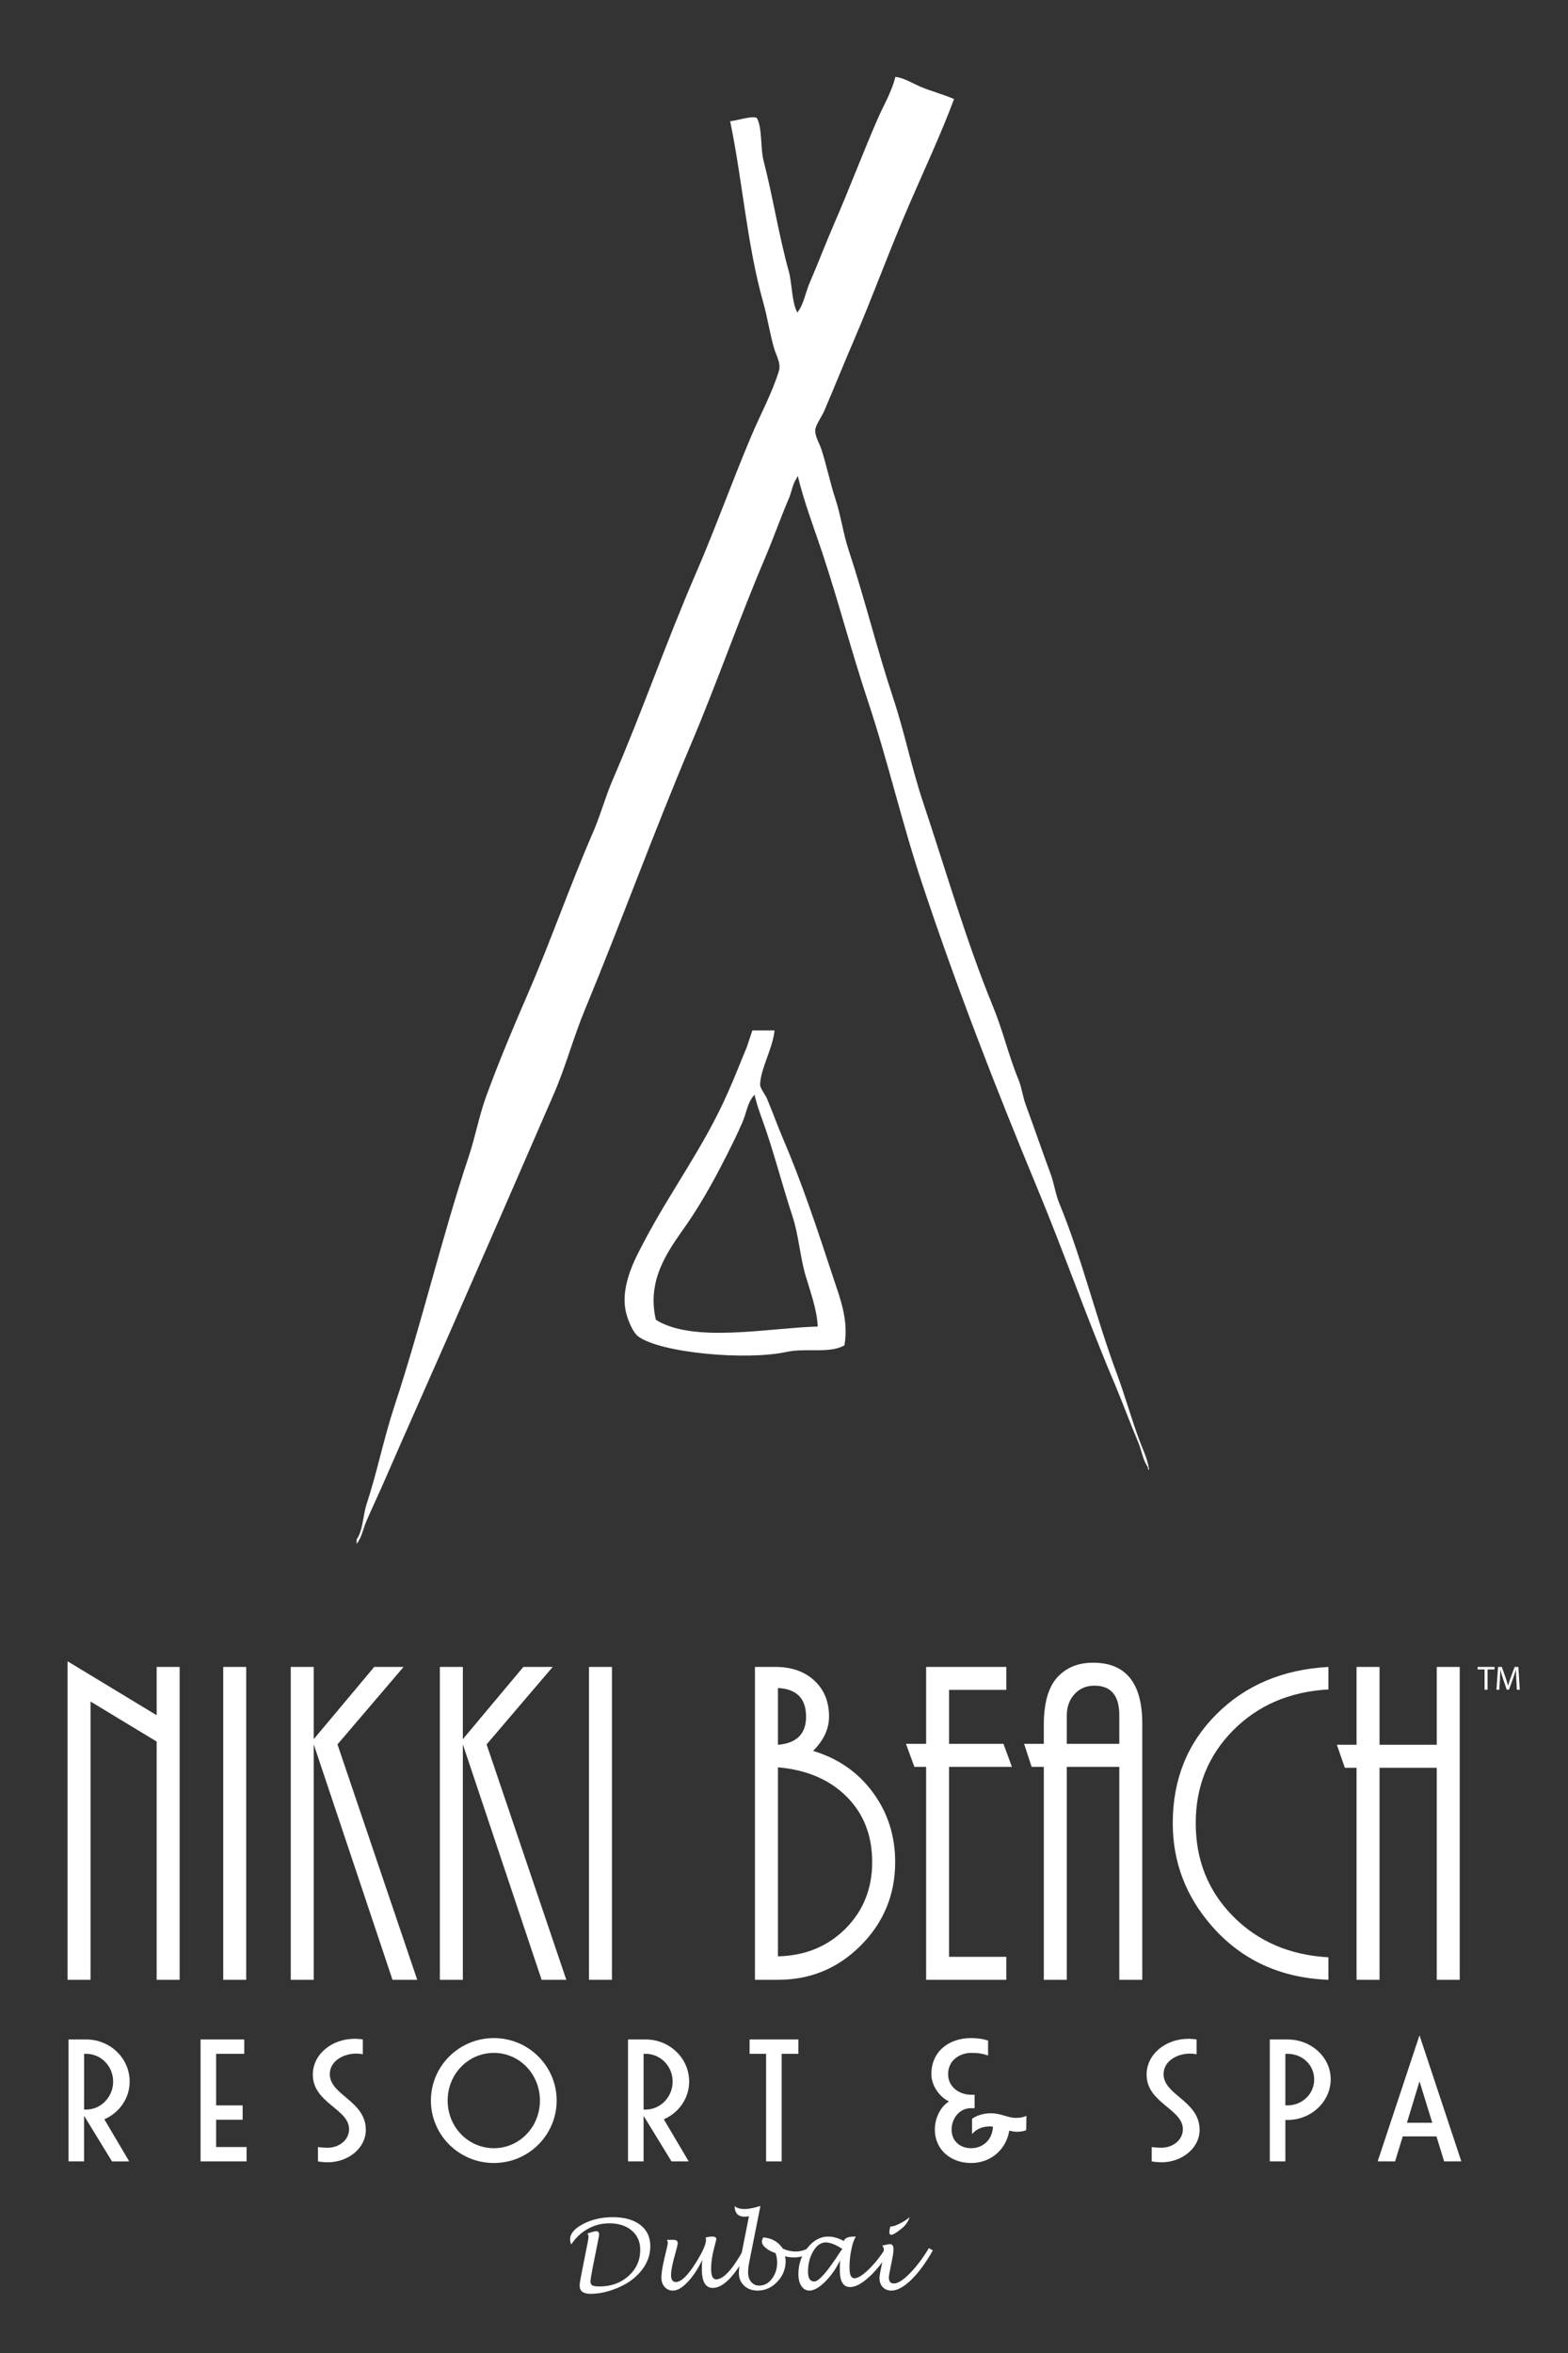 <?xml version="1.0" encoding="utf-8"?>
<!-- Generator: Adobe Illustrator 15.0.0, SVG Export Plug-In . SVG Version: 6.00 Build 0)  -->
<!DOCTYPE svg PUBLIC "-//W3C//DTD SVG 1.1//EN" "http://www.w3.org/Graphics/SVG/1.1/DTD/svg11.dtd">
<svg version="1.1" id="Layer_1" xmlns="http://www.w3.org/2000/svg" xmlns:xlink="http://www.w3.org/1999/xlink" x="0px" y="0px"
	 width="360.787px" height="541.18px" viewBox="0 0 360.787 541.18" enable-background="new 0 0 360.787 541.18"
	 xml:space="preserve">
<rect x="0" y="0" width="360.787" height="541.18" fill="#333333" stroke="none"/>
<g>
	<path fill="#FFFFFF" d="M206.019,17.679c2.12,0.265,4.098,1.567,5.856,2.302c2.64,1.08,5.159,1.726,7.646,2.8
		c-3.022,8.105-6.792,16.133-10.186,23.976c-4.634,10.645-8.41,21.192-13.013,31.877c-2.229,5.136-4.342,10.461-6.641,15.8
		c-0.489,1.18-1.708,2.877-2.031,4.09c-0.383,1.432,0.924,3.544,1.27,4.581c1.3,3.955,2.091,8.001,3.328,11.745
		c1.299,3.972,1.719,7.733,3.041,11.725c3.651,11.052,6.556,22.922,10.206,33.91c2.689,8.097,4.203,15.938,6.884,23.978
		c5.263,15.737,9.926,31.993,16.065,46.93c2.302,5.57,3.643,11.434,5.867,16.823c0.846,2.083,0.99,4.012,1.791,6.116
		c1.864,5.026,3.736,10.542,5.603,15.567c0.88,2.344,1.092,4.574,2.044,6.878c5.199,12.626,8.399,26.246,13.269,39.279
		c1.786,4.827,3.22,9.974,5.092,15.047c0.788,2.124,1.932,4.392,2.289,6.878h-0.244v-0.501c-1.204-1.635-1.456-3.897-2.295-5.854
		c-1.826-4.286-3.459-8.798-5.351-13.287c-6.285-14.763-11.602-30.057-17.859-45.13c-9.452-22.753-18.587-46.246-26.518-70.131
		c-4.681-14.051-7.833-28.078-12.506-42.063c-3.705-11.127-6.672-22.6-10.434-33.928c-1.903-5.67-4.185-11.672-5.623-17.592
		c-0.204,0.252-0.089,0.062-0.257,0.501c-0.947,1.29-1.105,2.998-1.777,4.594c-1.944,4.537-3.61,9.306-5.619,14.017
		c-5.909,13.905-10.861,28.232-16.835,42.345c-8.507,20.065-16.105,41-24.467,61.196c-2.698,6.485-4.382,13.004-7.153,19.389
		c-8.115,18.689-16.357,37.599-24.485,56.112c-4.782,10.881-9.602,21.636-14.274,32.383c-1.461,3.348-2.957,6.522-4.336,9.689
		c-0.799,1.806-1.127,3.922-2.304,5.352v-1.031c1.493-2.091,1.436-5.529,2.304-8.143c2.403-7.288,3.91-14.967,6.371-22.454
		c6.247-18.858,10.861-38.708,17.087-57.366c1.598-4.793,2.368-9.339,4.081-14.03c2.89-7.894,6.168-15.699,9.441-23.222
		c5.368-12.364,9.753-25.051,15.035-37.23c1.799-4.097,2.821-8.12,4.594-12.238c6.739-15.525,12.302-31.697,19.128-47.436
		c4.472-10.326,8.285-21.033,12.756-31.613c2.007-4.778,4.881-10.076,6.378-15.044c0.491-1.688-0.684-3.71-1.03-4.849
		c-1.089-3.63-1.582-7.301-2.551-10.714c-3.772-13.318-4.749-27.796-7.653-41.832c1.777-0.139,4.918-1.297,6.126-0.757
		c1.275,2.125,0.835,6.955,1.527,9.693c2.229,8.647,3.56,17.452,5.88,25.755c0.716,2.612,0.675,7.507,2.034,9.428v-0.25
		c1.416-1.899,1.792-4.581,2.808-6.885c1.905-4.381,3.627-8.96,5.604-13.51c3.418-7.841,6.454-15.934,9.953-23.978
		C203.253,24.316,205.185,21.125,206.019,17.679"/>
	<path fill="#FFFFFF" d="M150.919,303.556c-2.236-9.326,3.012-16.133,6.895-21.679c2.99-4.282,5.725-9.084,8.157-13.767
		c1.702-3.278,3.408-6.648,4.844-9.954c0.863-1.972,1.213-4.572,2.56-6.106c0.077-0.082,0.163-0.184,0.248-0.261
		c0.668,3.023,1.896,5.917,2.802,8.684c2.146,6.417,3.809,12.882,5.873,19.112c1.505,4.564,1.706,9.075,3.053,13.771
		c1.021,3.512,2.636,7.756,2.804,11.74C176.856,305.411,159.543,308.981,150.919,303.556 M191.725,293.859
		c-3.74-11.386-7.206-21.822-11.727-32.387c-1.23-2.852-2.269-5.871-3.575-8.923c-0.315-0.715-1.525-2.271-1.525-3.063
		c0.043-3.561,2.966-8.462,3.316-12.49h-5.099c-0.427,1.266-0.857,2.552-1.277,3.833c-1.438,3.43-2.791,6.941-4.355,10.439
		c-5.487,12.508-13.212,22.677-19.36,34.448c-2.116,4.008-5.856,10.817-3.82,17.071c0.455,1.425,1.423,3.754,2.543,4.584
		c5.11,3.802,24.881,5.596,34.176,3.558c4.524-0.952,9.815,0.451,13.262-1.498C195.386,303.667,193.131,298.145,191.725,293.859"/>
</g>
<g>
	<path fill="#FFFFFF" d="M341.589,383.965h-1.597v-0.578h3.889v0.578h-1.607v4.679h-0.685V383.965z"/>
	<path fill="#FFFFFF" d="M348.901,386.335c-0.037-0.725-0.086-1.624-0.086-2.27h-0.012c-0.19,0.61-0.402,1.281-0.668,1.996
		l-0.928,2.552h-0.516l-0.854-2.504c-0.254-0.741-0.456-1.421-0.606-2.044h-0.013c-0.017,0.654-0.054,1.537-0.103,2.323
		l-0.141,2.255h-0.646l0.367-5.257h0.86l0.9,2.542c0.222,0.648,0.395,1.231,0.531,1.78h0.017c0.142-0.531,0.327-1.118,0.561-1.78
		l0.94-2.542h0.861l0.331,5.257h-0.672L348.901,386.335z"/>
</g>
<g>
	<path fill="#FFFFFF" d="M41.332,455.35h-5.287v-54.8l-15.21-9.204v64.004h-5.29v-73.262l20.5,12.409v-11.11h5.287V455.35z"/>
	<path fill="#FFFFFF" d="M56.651,455.35h-5.287v-71.963h5.287V455.35z"/>
	<path fill="#FFFFFF" d="M96.002,455.35h-5.688l-18.125-54.156v54.156h-5.287v-71.963h5.287v16.615l13.917-16.615h6.755
		l-15.21,17.82L96.002,455.35z"/>
	<path fill="#FFFFFF" d="M130.309,455.35h-5.686l-18.125-54.156v54.156h-5.29v-71.963h5.29v16.615l13.915-16.615h6.758l-15.21,17.82
		L130.309,455.35z"/>
	<path fill="#FFFFFF" d="M140.805,455.35h-5.287v-71.963h5.287V455.35z"/>
	<path fill="#FFFFFF" d="M205.974,428.268c0,7.481-2.633,13.865-7.878,19.148c-5.251,5.29-11.616,7.934-19.097,7.934h-5.29v-71.963
		h4.749c3.667,0,6.633,1.042,8.9,3.125c2.268,2.088,3.399,4.855,3.399,8.308c0,2.808-1.225,5.435-3.667,7.879
		c5.754,1.727,10.337,4.909,13.751,9.549C204.264,416.888,205.974,422.225,205.974,428.268z M185.472,394.819
		c0-4.167-2.158-6.365-6.473-6.582v13.058C183.314,400.934,185.472,398.779,185.472,394.819z M200.684,428.268
		c0-6.114-1.96-11.13-5.881-15.049c-3.921-3.92-9.188-6.167-15.804-6.745v43.481c6.256-0.146,11.436-2.27,15.537-6.366
		C198.631,439.488,200.684,434.381,200.684,428.268z"/>
	<path fill="#FFFFFF" d="M232.834,406.367h-14.458v43.694h13.164v5.288h-18.446v-48.982h-2.698l-1.943-5.288h4.642v-17.692h18.446
		v5.284h-13.164v12.408h12.515L232.834,406.367z"/>
	<path fill="#FFFFFF" d="M262.831,455.35h-5.284v-48.982h-12.088v48.982h-5.282v-48.982h-2.808l-1.727-5.288h4.534v-4.317
		c0-5.032,1.022-8.683,3.07-10.947c2.054-2.271,4.806-3.4,8.256-3.4c7.554,0,11.328,4.676,11.328,14.024V455.35z M257.546,401.079
		v-6.582c0-4.528-1.906-6.798-5.723-6.798c-1.87,0-3.396,0.648-4.58,1.941c-1.188,1.295-1.785,2.954-1.785,4.962v6.477H257.546z"/>
	<path fill="#FFFFFF" d="M305.662,455.35c-11.075-0.433-20.032-4.569-26.865-12.409c-5.969-6.833-8.952-14.708-8.952-23.63
		c0-9.994,3.342-18.337,10.033-25.029c6.689-6.688,15.283-10.321,25.784-10.895v5.178c-8.92,0.503-16.235,3.65-21.956,9.438
		c-5.718,5.791-8.576,12.895-8.576,21.309c0,8.489,2.858,15.632,8.576,21.419c5.721,5.791,13.036,8.938,21.956,9.442V455.35z"/>
	<path fill="#FFFFFF" d="M335.871,455.35h-5.285v-48.771h-13.162v48.771h-5.289v-48.771h-2.698l-1.831-5.284h4.529v-17.908h5.289
		v17.908h13.162v-17.908h5.285V455.35z"/>
</g>
<g>
	<path fill="#FFFFFF" d="M19.352,497.111h-3.583V469.07h4.065c5.508,0,10.001,4.311,10.001,9.684c0,3.885-2.407,7.184-5.83,8.674
		l5.723,9.684H25.77l-6.418-10.482V497.111z M19.833,485.192c3.369,0,6.204-2.873,6.204-6.438c0-3.512-2.781-6.385-6.204-6.385
		h-0.481v12.823H19.833z"/>
	<path fill="#FFFFFF" d="M46.147,497.111V469.07h10.055v3.299h-6.471v11.865h6.097v3.299h-6.097v6.279h7.006v3.299H46.147z"/>
	<path fill="#FFFFFF" d="M83.479,472.476c-0.481-0.106-0.963-0.159-1.498-0.159c-2.888,0-6.097,1.649-6.097,4.735
		c0,4.842,8.29,6.118,8.29,12.823c0,4.15-4.011,7.449-8.824,7.449c0,0-1.604-0.054-2.193-0.213v-3.299
		c1.07,0.159,2.193,0.159,2.193,0.159c2.728,0,4.974-1.81,4.974-4.257c0-4.682-8.343-6.012-8.343-12.557
		c0-4.683,4.332-8.247,9.68-8.247c0,0,1.444,0.054,1.819,0.159V472.476z"/>
	<path fill="#FFFFFF" d="M113.644,497.483c-8.022,0-14.494-6.438-14.494-14.366s6.472-14.365,14.494-14.365
		c7.969,0,14.44,6.438,14.44,14.365S121.613,497.483,113.644,497.483z M103.001,483.117c0,6.066,4.706,10.961,10.643,10.961
		c5.883,0,10.59-4.895,10.59-10.961c0-6.065-4.707-10.961-10.59-10.961C107.708,472.156,103.001,477.052,103.001,483.117z"/>
	<path fill="#FFFFFF" d="M148.087,497.111h-3.583V469.07h4.064c5.509,0,10.002,4.311,10.002,9.684c0,3.885-2.407,7.184-5.83,8.674
		l5.723,9.684h-3.958l-6.418-10.482V497.111z M148.569,485.192c3.37,0,6.204-2.873,6.204-6.438c0-3.512-2.781-6.385-6.204-6.385
		h-0.481v12.823H148.569z"/>
	<path fill="#FFFFFF" d="M179.857,497.111h-3.583v-24.742h-3.798v-3.299h11.231v3.299h-3.851V497.111z"/>
	<path fill="#FFFFFF" d="M236.122,489.928c-0.588,0.266-1.444,0.373-2.086,0.373c-0.588,0-1.177-0.107-1.818-0.267
		c-0.642,4.204-4.118,7.449-8.771,7.449c-4.6,0-8.344-2.979-8.344-7.716c0-2.766,1.444-5.373,3.263-6.438
		c-2.086-0.957-4.064-3.564-4.064-6.278c0-5.268,4.064-8.3,9.146-8.3c1.229,0,2.728,0.159,3.903,0.584v3.406
		c-1.337-0.426-2.192-0.586-3.903-0.586c-2.407,0-5.295,1.543-5.295,4.896c0,3.032,2.674,4.735,5.295,4.735h0.802v3.086h-0.802
		c-2.942,0-4.493,2.66-4.493,4.895c0,2.82,2.086,4.311,4.493,4.311c2.566,0,4.866-1.756,5.027-4.948
		c-0.268-0.054-0.481-0.054-0.695-0.054c-2.461,0-3.53,1.117-4.118,1.756v-3.512c0.748-0.585,2.406-1.277,4.278-1.277
		c2.46,0,3.851,1.064,5.883,1.064c0.695,0,1.604-0.105,2.354-0.479L236.122,489.928z"/>
	<path fill="#FFFFFF" d="M275.325,472.476c-0.481-0.106-0.963-0.159-1.497-0.159c-2.889,0-6.097,1.649-6.097,4.735
		c0,4.842,8.289,6.118,8.289,12.823c0,4.15-4.011,7.449-8.824,7.449c0,0-1.604-0.054-2.193-0.213v-3.299
		c1.07,0.159,2.193,0.159,2.193,0.159c2.728,0,4.974-1.81,4.974-4.257c0-4.682-8.343-6.012-8.343-12.557
		c0-4.683,4.332-8.247,9.68-8.247c0,0,1.444,0.054,1.818,0.159V472.476z"/>
	<path fill="#FFFFFF" d="M292.172,469.07h4.064c5.509,0,9.948,4.098,9.948,9.152c0,5.107-4.439,9.364-9.948,9.364h-0.481v9.524
		h-3.583V469.07z M295.755,472.369v11.865h0.481c3.37,0,6.15-2.607,6.15-5.959c0-3.405-2.78-5.906-6.15-5.906H295.755z"/>
	<path fill="#FFFFFF" d="M316.991,497.111l9.627-28.998l9.627,28.998h-3.958l-1.765-5.747h-7.755l-1.766,5.747H316.991z
		 M326.618,478.701l-2.889,9.523h5.83L326.618,478.701z"/>
</g>
<g>
	<path fill="#FFFFFF" d="M131.44,516.205c-0.175-0.379-0.263-0.77-0.263-1.171c0-1.314,1.003-2.491,3.011-3.532
		c2.007-1.04,4.282-1.561,6.822-1.561c2.672,0,4.776,0.592,6.313,1.774c1.537,1.183,2.305,2.804,2.305,4.862
		c0,2.737-1.194,5.15-3.581,7.238c-1.263,1.103-2.842,2.004-4.736,2.704c-1.895,0.701-3.707,1.052-5.437,1.052
		c-1.665,0-2.497-0.624-2.497-1.873c0-0.452,0.143-1.387,0.427-2.803l1.424-7.151c0.124-0.613,0.186-1.055,0.186-1.324
		c0-0.256-0.088-0.489-0.263-0.701c0.971-0.365,1.646-0.548,2.026-0.548c0.452,0,0.679,0.263,0.679,0.789
		c0,0.124-0.117,0.763-0.351,1.916l-1.193,5.99c-0.299,1.525-0.449,2.485-0.449,2.88c0,0.438,0.148,0.735,0.444,0.892
		c0.295,0.156,0.852,0.234,1.67,0.236c2.65-0.002,4.869-0.809,6.657-2.421c1.788-1.613,2.682-3.613,2.684-6
		c-0.002-1.847-0.652-3.325-1.951-4.434c-1.298-1.109-3.028-1.665-5.189-1.666c-1.759,0.001-3.4,0.425-4.922,1.271
		C133.734,513.472,132.462,514.665,131.44,516.205z"/>
	<path fill="#FFFFFF" d="M161.577,519.808c-1.008,2.08-2.132,3.771-3.373,5.07s-2.354,1.949-3.34,1.949
		c-0.796,0-1.442-0.28-1.938-0.842c-0.497-0.562-0.745-1.292-0.745-2.188c0-1.153,0.387-3.269,1.161-6.347
		c0.211-0.831,0.317-1.356,0.317-1.575s-0.069-0.456-0.208-0.712l1.511-0.011c0.649,0,0.975,0.252,0.975,0.754
		c0,0.313-0.212,1.213-0.635,2.699c-0.131,0.444-0.215,0.751-0.252,0.918l-0.164,0.667c-0.321,1.333-0.482,2.35-0.482,3.049
		c0,1.078,0.373,1.617,1.117,1.617c1.219,0,2.767-1.508,4.643-4.524c1.533-2.455,2.299-4.203,2.299-5.245
		c0-0.146-0.043-0.291-0.131-0.437c0.599-0.168,1.106-0.252,1.522-0.252c0.643,0,0.964,0.197,0.964,0.59
		c0,0.095-0.029,0.233-0.087,0.416c-0.029,0.108-0.099,0.375-0.208,0.797c-0.015,0.08-0.087,0.375-0.219,0.886
		c-0.095,0.356-0.164,0.641-0.208,0.852l-0.109,0.524c-0.241,1.202-0.362,2.327-0.362,3.376c0,1.603,0.387,2.404,1.161,2.404
		c1.708,0,3.876-2.403,6.504-7.211l0.92,0.546c-2.993,5.758-5.731,8.636-8.213,8.636c-1.672,0-2.508-1.449-2.508-4.348
		C161.489,521.318,161.518,520.632,161.577,519.808z"/>
	<path fill="#FFFFFF" d="M180.62,518.921c0.103,0.358,0.153,0.723,0.153,1.096c0,1.832-0.643,3.426-1.928,4.779
		c-1.285,1.354-2.796,2.031-4.533,2.031c-1.271,0-2.305-0.379-3.104-1.139c-0.799-0.759-1.199-1.737-1.199-2.935
		c0-0.869,0.161-2.113,0.482-3.734l1.839-9.286c-0.357,0.066-0.671,0.099-0.941,0.099c-1.563,0-2.344-0.817-2.344-2.452
		c0.475,0.46,1.234,0.689,2.278,0.689c0.913,0,2.128-0.237,3.646-0.712l-2.584,12.973c-0.168,0.877-0.252,1.651-0.252,2.323
		c0,0.898,0.237,1.627,0.711,2.187c0.475,0.559,1.091,0.838,1.851,0.838c1.146,0,2.119-0.521,2.918-1.561s1.199-2.298,1.199-3.772
		c0-0.729-0.121-1.441-0.361-2.136c-0.92-0.307-1.674-0.704-2.261-1.193c-0.588-0.489-0.882-0.971-0.882-1.445
		c0-0.248,0.103-0.573,0.307-0.975c1.971,0.153,3.472,1.008,4.501,2.563c0.949,0.453,1.949,0.679,3.001,0.679
		c1.073,0,2.164-0.324,3.273-0.975l0.559,0.887c-1.27,0.964-2.693,1.446-4.271,1.446
		C181.956,519.195,181.269,519.104,180.62,518.921z"/>
	<path fill="#FFFFFF" d="M193.3,519.863c-0.936,1.935-2.089,3.579-3.459,4.933c-1.37,1.354-2.563,2.031-3.579,2.031
		c-0.775,0-1.395-0.345-1.858-1.034c-0.464-0.69-0.696-1.608-0.696-2.754c0-2.285,0.692-4.297,2.077-6.034s2.987-2.606,4.807-2.606
		c1.104,0,2.299,0.344,3.586,1.029c0.189-0.679,0.963-1.019,2.32-1.019c0.088,0,0.23,0.004,0.428,0.012
		c-0.416,0.635-0.734,1.504-0.953,2.605l-0.186,0.932c-0.213,1.036-0.318,2.248-0.318,3.635c0,1.6,0.373,2.398,1.117,2.398
		c0.789,0,1.867-0.658,3.236-1.977c1.369-1.317,2.713-2.995,4.035-5.031l0.854,0.591c-1.35,2.409-2.895,4.419-4.631,6.028
		c-1.738,1.609-3.23,2.415-4.48,2.415c-1.576,0-2.365-1.314-2.365-3.942C193.234,521.527,193.257,520.79,193.3,519.863z
		 M193.816,517.246c-1.536-1-2.813-1.501-3.828-1.501c-1.104,0-2.058,0.67-2.862,2.01c-0.804,1.34-1.206,2.93-1.206,4.769
		c0,1.476,0.482,2.213,1.447,2.213c1.046,0,3.045-2.293,5.998-6.877C193.402,517.801,193.552,517.596,193.816,517.246z"/>
	<path fill="#FFFFFF" d="M214.643,517.593c-1.65,2.892-3.318,5.154-5.005,6.786c-1.687,1.633-3.201,2.448-4.544,2.448
		c-0.818,0-1.478-0.267-1.977-0.799c-0.501-0.533-0.751-1.234-0.751-2.104c0-0.328,0.073-0.851,0.22-1.566l0.24-1.205
		c0.358-1.737,0.537-2.957,0.537-3.658c0-0.416-0.124-0.755-0.372-1.019c0.948-0.219,1.544-0.328,1.784-0.328
		c0.54,0,0.811,0.38,0.811,1.138c0,0.562-0.105,1.368-0.317,2.418l-0.427,2.133c-0.212,1.028-0.318,1.696-0.318,2.002
		c0,0.905,0.384,1.357,1.15,1.357c0.912,0,2.128-0.768,3.646-2.303s2.989-3.481,4.413-5.837L214.643,517.593z M204.897,512.079
		l0.153,0.011c0.488-0.021,1.191-0.269,2.107-0.739c0.916-0.472,1.634-0.952,2.152-1.441c-0.321,1.007-0.891,1.851-1.709,2.529
		c-1.241,1.037-2.08,1.555-2.519,1.555c-0.292,0-0.438-0.179-0.438-0.536C204.645,512.947,204.729,512.487,204.897,512.079z"/>
</g>
<rect x="-221.488" y="-121.676" display="none" fill="none" width="800" height="800"/>
</svg>
